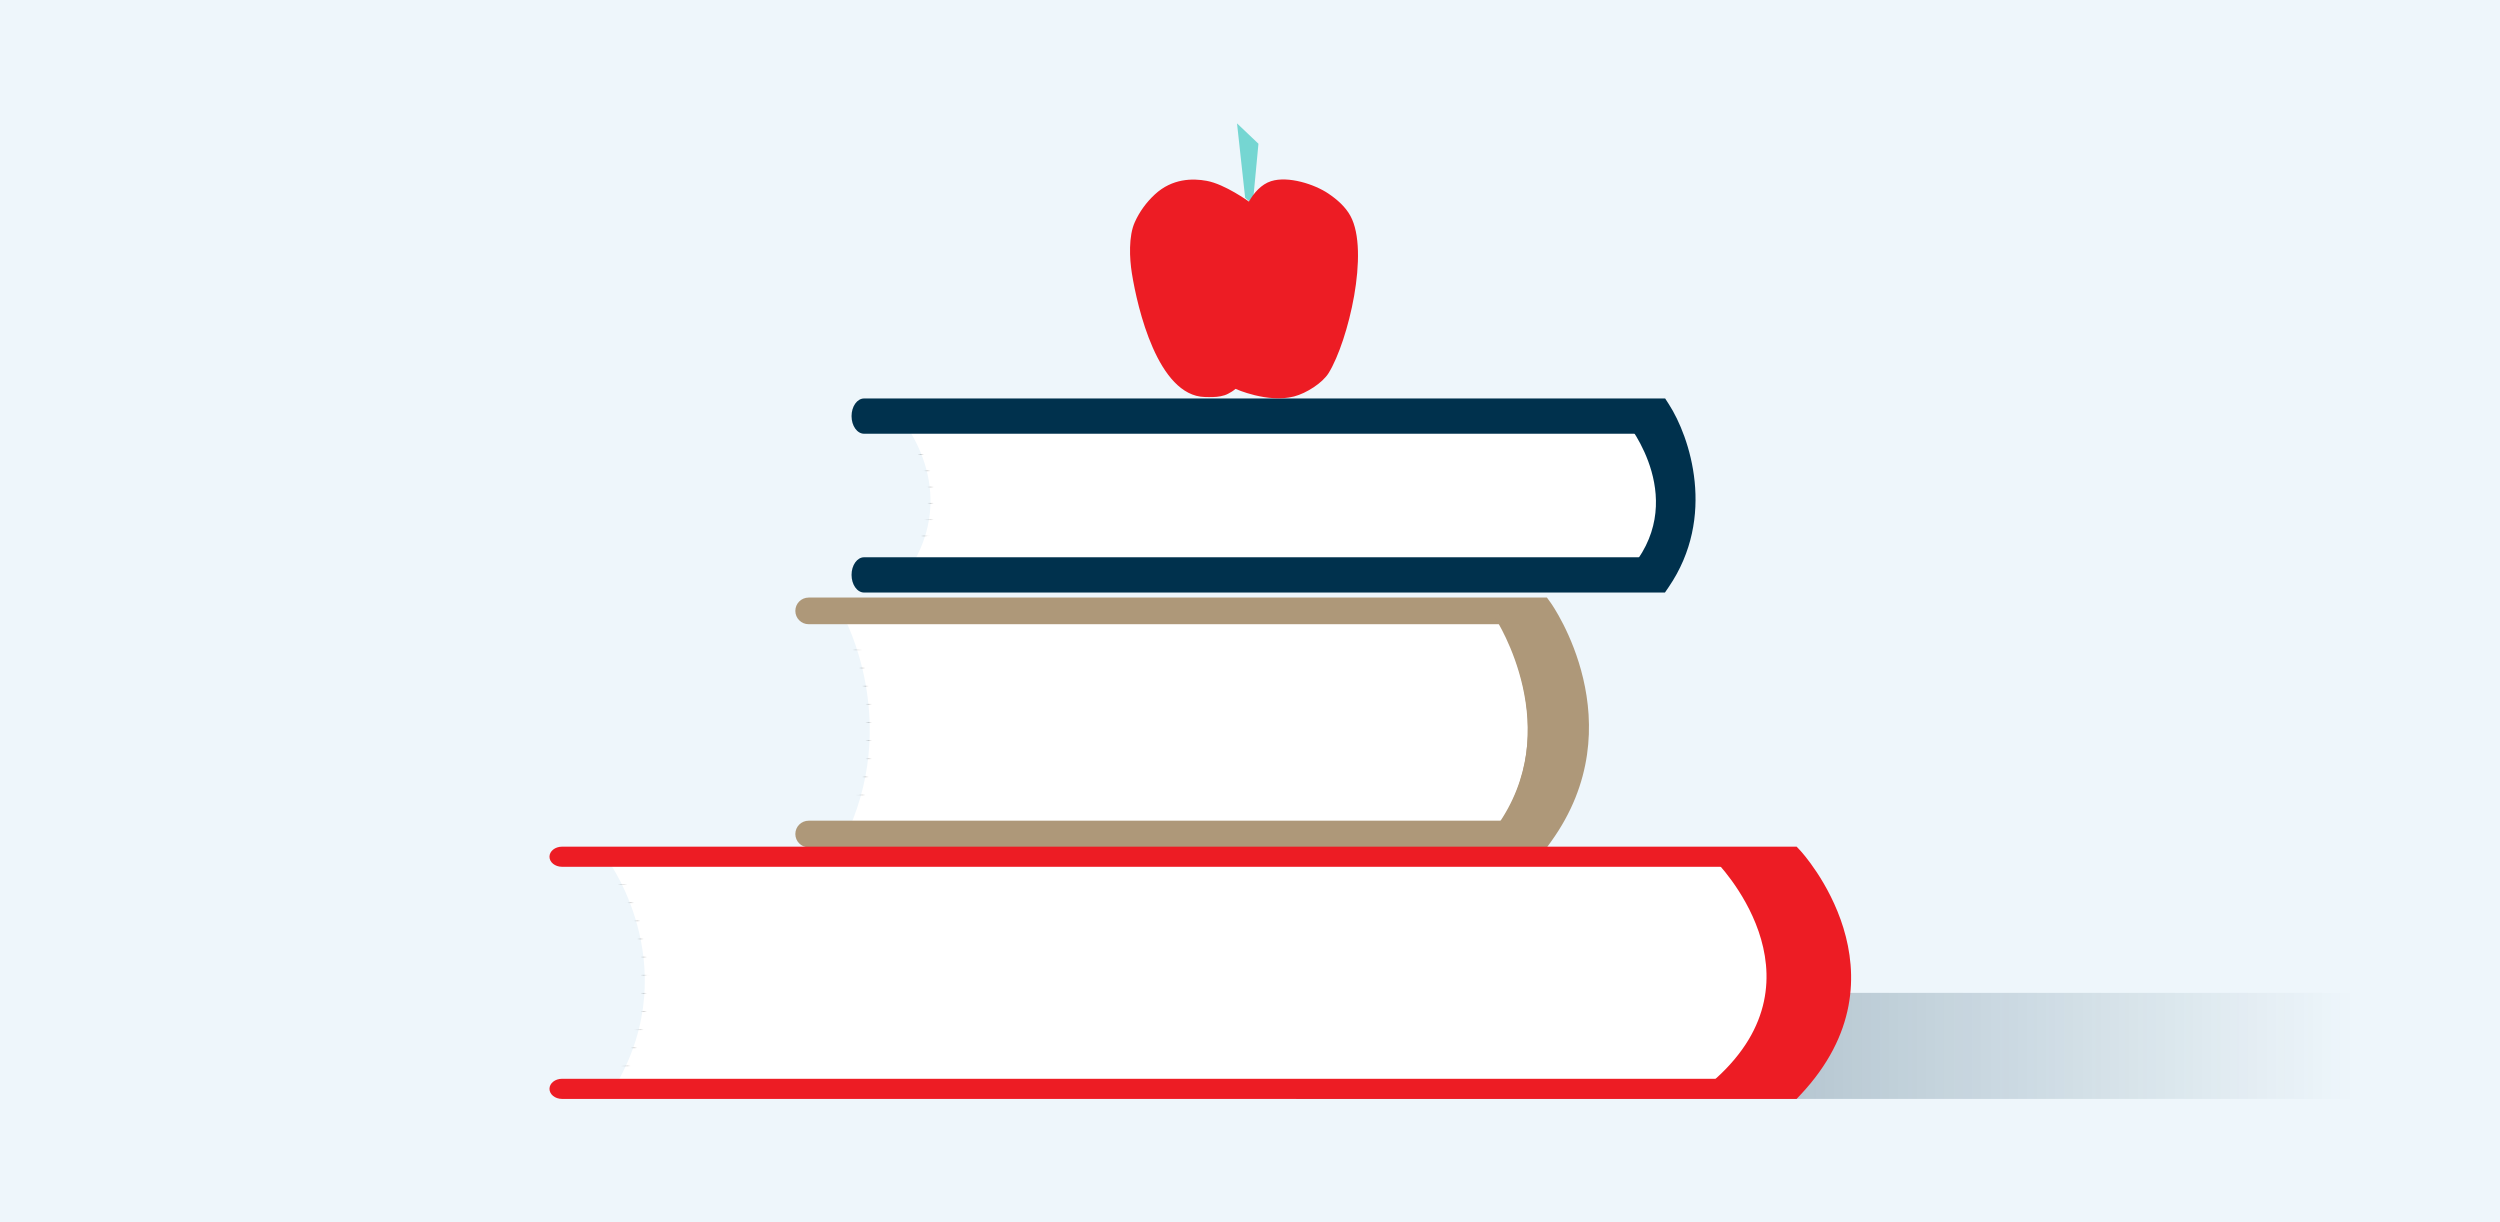 <svg width="767" height="375" viewBox="0 0 767 375" fill="none" xmlns="http://www.w3.org/2000/svg">
<rect width="767" height="375" fill="#EEF6FB"/>
<path d="M397.671 304.613H738.176V337.147H397.671V304.613Z" fill="url(#paint0_linear_982_1356)"/>
<path fill-rule="evenodd" clip-rule="evenodd" d="M258.777 189.093C258.777 189.093 276.922 221.725 258.777 257.948C357.601 257.948 472.512 255.876 472.512 255.876L477.271 230.4L470.755 193.341L458.898 187.423L258.777 189.093Z" fill="white"/>
<path fill-rule="evenodd" clip-rule="evenodd" d="M474.09 258.966H248.096C246.392 258.966 245.008 257.582 245.008 255.878C245.008 254.171 246.392 252.789 248.096 252.789H470.907C490.288 224.481 474.88 196.801 470.862 190.51H248.096C246.392 190.51 245.008 189.126 245.008 187.419C245.008 185.715 246.392 184.333 248.096 184.333H474.09L475.015 185.612C475.272 185.975 500.727 222.061 475.015 257.685L474.09 258.966Z" fill="#AE9879"/>
<path fill-rule="evenodd" clip-rule="evenodd" d="M474.09 258.966H248.096C246.392 258.966 245.008 257.582 245.008 255.878C245.008 254.171 246.392 252.789 248.096 252.789H470.907C490.288 224.481 474.88 196.801 470.862 190.51H248.096C246.392 190.51 245.008 189.126 245.008 187.419C245.008 185.715 246.392 184.333 248.096 184.333H474.09L475.015 185.612C475.272 185.975 500.727 222.061 475.015 257.685L474.09 258.966Z" stroke="#AE9879" stroke-width="2"/>
<path fill-rule="evenodd" clip-rule="evenodd" d="M470.562 257.947L459 253.806C480.926 223.431 459.101 189.645 458.895 189.34L470.668 185.504C470.925 185.884 497.483 220.65 470.562 257.947Z" fill="#AE9879"/>
<mask id="mask0_982_1356" style="mask-type:luminance" maskUnits="userSpaceOnUse" x="258" y="187" width="220" height="72">
<path d="M258.773 189.092C258.773 189.092 276.919 221.727 258.773 257.947C357.599 257.947 472.508 255.878 472.508 255.878L477.27 230.399L470.753 193.34L458.894 187.424" stroke="#333333" stroke-width="0.25"/>
</mask>
<g mask="url(#mask0_982_1356)">
<path d="M218.547 199.389H469.572" stroke="#333333" stroke-width="0.25"/>
</g>
<mask id="mask1_982_1356" style="mask-type:luminance" maskUnits="userSpaceOnUse" x="258" y="187" width="220" height="72">
<path d="M258.773 189.092C258.773 189.092 276.919 221.727 258.773 257.947C357.599 257.947 472.508 255.878 472.508 255.878L477.27 230.399L470.753 193.34L458.894 187.424" stroke="#333333" stroke-width="0.25"/>
</mask>
<g mask="url(#mask1_982_1356)">
<path d="M221.383 204.954H472.408" stroke="#333333" stroke-width="0.25"/>
</g>
<mask id="mask2_982_1356" style="mask-type:luminance" maskUnits="userSpaceOnUse" x="258" y="187" width="220" height="72">
<path d="M258.773 189.092C258.773 189.092 276.919 221.727 258.773 257.947C357.599 257.947 472.508 255.878 472.508 255.878L477.27 230.399L470.753 193.34L458.894 187.424" stroke="#333333" stroke-width="0.25"/>
</mask>
<g mask="url(#mask2_982_1356)">
<path d="M221.383 210.52H472.408" stroke="#333333" stroke-width="0.25"/>
</g>
<mask id="mask3_982_1356" style="mask-type:luminance" maskUnits="userSpaceOnUse" x="258" y="187" width="220" height="72">
<path d="M258.773 189.092C258.773 189.092 276.919 221.727 258.773 257.947C357.599 257.947 472.508 255.878 472.508 255.878L477.27 230.399L470.753 193.34L458.894 187.424" stroke="#333333" stroke-width="0.25"/>
</mask>
<g mask="url(#mask3_982_1356)">
<path d="M221.383 216.083H472.408" stroke="#333333" stroke-width="0.25"/>
</g>
<mask id="mask4_982_1356" style="mask-type:luminance" maskUnits="userSpaceOnUse" x="258" y="187" width="220" height="72">
<path d="M258.773 189.092C258.773 189.092 276.919 221.727 258.773 257.947C357.599 257.947 472.508 255.878 472.508 255.878L477.27 230.399L470.753 193.34L458.894 187.424" stroke="#333333" stroke-width="0.25"/>
</mask>
<g mask="url(#mask4_982_1356)">
<path d="M221.383 221.648H472.408" stroke="#333333" stroke-width="0.25"/>
</g>
<mask id="mask5_982_1356" style="mask-type:luminance" maskUnits="userSpaceOnUse" x="258" y="187" width="220" height="72">
<path d="M258.773 189.092C258.773 189.092 276.919 221.727 258.773 257.947C357.599 257.947 472.508 255.878 472.508 255.878L477.27 230.399L470.753 193.34L458.894 187.424" stroke="#333333" stroke-width="0.25"/>
</mask>
<g mask="url(#mask5_982_1356)">
<path d="M221.383 227.214H472.408" stroke="#333333" stroke-width="0.25"/>
</g>
<mask id="mask6_982_1356" style="mask-type:luminance" maskUnits="userSpaceOnUse" x="258" y="187" width="220" height="72">
<path d="M258.773 189.092C258.773 189.092 276.919 221.727 258.773 257.947C357.599 257.947 472.508 255.878 472.508 255.878L477.27 230.399L470.753 193.34L458.894 187.424" stroke="#333333" stroke-width="0.25"/>
</mask>
<g mask="url(#mask6_982_1356)">
<path d="M221.383 232.779H472.408" stroke="#333333" stroke-width="0.25"/>
</g>
<mask id="mask7_982_1356" style="mask-type:luminance" maskUnits="userSpaceOnUse" x="258" y="187" width="220" height="72">
<path d="M258.773 189.092C258.773 189.092 276.919 221.727 258.773 257.947C357.599 257.947 472.508 255.878 472.508 255.878L477.27 230.399L470.753 193.34L458.894 187.424" stroke="#333333" stroke-width="0.25"/>
</mask>
<g mask="url(#mask7_982_1356)">
<path d="M221.383 238.343H472.408" stroke="#333333" stroke-width="0.25"/>
</g>
<mask id="mask8_982_1356" style="mask-type:luminance" maskUnits="userSpaceOnUse" x="258" y="187" width="220" height="72">
<path d="M258.773 189.092C258.773 189.092 276.919 221.727 258.773 257.947C357.599 257.947 472.508 255.878 472.508 255.878L477.27 230.399L470.753 193.34L458.894 187.424" stroke="#333333" stroke-width="0.25"/>
</mask>
<g mask="url(#mask8_982_1356)">
<path d="M221.383 243.908H472.408" stroke="#333333" stroke-width="0.25"/>
</g>
<path fill-rule="evenodd" clip-rule="evenodd" d="M470.519 258.445L458.957 254.303C480.883 223.931 459.056 190.143 458.852 189.838L470.625 186.001C470.882 186.381 497.44 221.15 470.519 258.445Z" fill="#AE9879"/>
<path fill-rule="evenodd" clip-rule="evenodd" d="M186.902 264.583C186.902 264.583 211.494 298.53 186.902 336.212C320.855 336.212 549.293 334.058 549.293 334.058L555.744 307.553L546.911 269.001L530.838 262.843L186.902 264.583Z" fill="white"/>
<path fill-rule="evenodd" clip-rule="evenodd" d="M551.209 337.147H172.428C170.303 337.147 168.58 335.763 168.58 334.059C168.58 332.352 170.303 330.97 172.428 330.97H547.354C573.938 301.302 552.613 272.276 547.298 265.932H172.428C170.303 265.932 168.58 264.55 168.58 262.844C168.58 261.139 170.303 259.757 172.428 259.757H551.209L552.36 260.983C552.716 261.358 587.199 298.879 552.36 335.919L551.209 337.147Z" fill="#ED1C24"/>
<mask id="mask9_982_1356" style="mask-type:luminance" maskUnits="userSpaceOnUse" x="186" y="262" width="371" height="75">
<path d="M187.07 264.582C187.07 264.582 211.662 298.529 187.07 336.213C321.023 336.213 549.461 334.057 549.461 334.057L555.912 307.552L547.079 269L531.006 262.842" stroke="#333333" stroke-width="0.25"/>
</mask>
<g mask="url(#mask9_982_1356)">
<path d="M160.736 276.942H546.024" stroke="#333333" stroke-width="0.25"/>
</g>
<mask id="mask10_982_1356" style="mask-type:luminance" maskUnits="userSpaceOnUse" x="186" y="262" width="371" height="75">
<path d="M187.07 264.582C187.07 264.582 211.662 298.529 187.07 336.213C321.023 336.213 549.461 334.057 549.461 334.057L555.912 307.552L547.079 269L531.006 262.842" stroke="#333333" stroke-width="0.25"/>
</mask>
<g mask="url(#mask10_982_1356)">
<path d="M164.273 282.508H549.563" stroke="#333333" stroke-width="0.25"/>
</g>
<mask id="mask11_982_1356" style="mask-type:luminance" maskUnits="userSpaceOnUse" x="186" y="262" width="371" height="75">
<path d="M187.07 264.582C187.07 264.582 211.662 298.529 187.07 336.213C321.023 336.213 549.461 334.057 549.461 334.057L555.912 307.552L547.079 269L531.006 262.842" stroke="#333333" stroke-width="0.25"/>
</mask>
<g mask="url(#mask11_982_1356)">
<path d="M164.273 288.071H549.563" stroke="#333333" stroke-width="0.25"/>
</g>
<mask id="mask12_982_1356" style="mask-type:luminance" maskUnits="userSpaceOnUse" x="186" y="262" width="371" height="75">
<path d="M187.07 264.582C187.07 264.582 211.662 298.529 187.07 336.213C321.023 336.213 549.461 334.057 549.461 334.057L555.912 307.552L547.079 269L531.006 262.842" stroke="#333333" stroke-width="0.25"/>
</mask>
<g mask="url(#mask12_982_1356)">
<path d="M164.273 293.637H549.563" stroke="#333333" stroke-width="0.25"/>
</g>
<mask id="mask13_982_1356" style="mask-type:luminance" maskUnits="userSpaceOnUse" x="186" y="262" width="371" height="75">
<path d="M187.07 264.582C187.07 264.582 211.662 298.529 187.07 336.213C321.023 336.213 549.461 334.057 549.461 334.057L555.912 307.552L547.079 269L531.006 262.842" stroke="#333333" stroke-width="0.25"/>
</mask>
<g mask="url(#mask13_982_1356)">
<path d="M164.273 271.377H549.563" stroke="#333333" stroke-width="0.25"/>
</g>
<mask id="mask14_982_1356" style="mask-type:luminance" maskUnits="userSpaceOnUse" x="186" y="262" width="371" height="75">
<path d="M187.07 264.582C187.07 264.582 211.662 298.529 187.07 336.213C321.023 336.213 549.461 334.057 549.461 334.057L555.912 307.552L547.079 269L531.006 262.842" stroke="#333333" stroke-width="0.25"/>
</mask>
<g mask="url(#mask14_982_1356)">
<path d="M164.273 299.202H549.563" stroke="#333333" stroke-width="0.25"/>
</g>
<mask id="mask15_982_1356" style="mask-type:luminance" maskUnits="userSpaceOnUse" x="186" y="262" width="371" height="75">
<path d="M187.07 264.582C187.07 264.582 211.662 298.529 187.07 336.213C321.023 336.213 549.461 334.057 549.461 334.057L555.912 307.552L547.079 269L531.006 262.842" stroke="#333333" stroke-width="0.25"/>
</mask>
<g mask="url(#mask15_982_1356)">
<path d="M164.273 304.765H549.563" stroke="#333333" stroke-width="0.25"/>
</g>
<mask id="mask16_982_1356" style="mask-type:luminance" maskUnits="userSpaceOnUse" x="186" y="262" width="371" height="75">
<path d="M187.07 264.582C187.07 264.582 211.662 298.529 187.07 336.213C321.023 336.213 549.461 334.057 549.461 334.057L555.912 307.552L547.079 269L531.006 262.842" stroke="#333333" stroke-width="0.25"/>
</mask>
<g mask="url(#mask16_982_1356)">
<path d="M164.273 310.331H549.563" stroke="#333333" stroke-width="0.25"/>
</g>
<mask id="mask17_982_1356" style="mask-type:luminance" maskUnits="userSpaceOnUse" x="186" y="262" width="371" height="75">
<path d="M187.07 264.582C187.07 264.582 211.662 298.529 187.07 336.213C321.023 336.213 549.461 334.057 549.461 334.057L555.912 307.552L547.079 269L531.006 262.842" stroke="#333333" stroke-width="0.25"/>
</mask>
<g mask="url(#mask17_982_1356)">
<path d="M164.273 315.896H549.563" stroke="#333333" stroke-width="0.25"/>
</g>
<mask id="mask18_982_1356" style="mask-type:luminance" maskUnits="userSpaceOnUse" x="186" y="262" width="371" height="75">
<path d="M187.07 264.582C187.07 264.582 211.662 298.529 187.07 336.213C321.023 336.213 549.461 334.057 549.461 334.057L555.912 307.552L547.079 269L531.006 262.842" stroke="#333333" stroke-width="0.25"/>
</mask>
<g mask="url(#mask18_982_1356)">
<path d="M164.273 321.461H549.563" stroke="#333333" stroke-width="0.25"/>
</g>
<mask id="mask19_982_1356" style="mask-type:luminance" maskUnits="userSpaceOnUse" x="186" y="262" width="371" height="75">
<path d="M187.07 264.582C187.07 264.582 211.662 298.529 187.07 336.213C321.023 336.213 549.461 334.057 549.461 334.057L555.912 307.552L547.079 269L531.006 262.842" stroke="#333333" stroke-width="0.25"/>
</mask>
<g mask="url(#mask19_982_1356)">
<path d="M157.201 327.025H542.489" stroke="#333333" stroke-width="0.25"/>
</g>
<path fill-rule="evenodd" clip-rule="evenodd" d="M544.857 335.319L526.305 331.012C561.49 299.414 526.466 264.263 526.135 263.948L545.027 259.956C545.438 260.35 588.057 296.52 544.857 335.319Z" fill="#ED1C24"/>
<path fill-rule="evenodd" clip-rule="evenodd" d="M276.715 128.852C276.715 128.852 296.446 152.074 276.715 177.853C384.194 177.853 509.167 176.379 509.167 176.379L514.344 158.246L507.256 131.876L494.36 127.662L276.715 128.852Z" fill="white"/>
<path fill-rule="evenodd" clip-rule="evenodd" d="M510.805 181.791H265.1C262.977 181.791 261.254 179.368 261.254 176.38C261.254 173.392 262.977 170.97 265.1 170.97H507.467C517.305 154.817 510.199 138.424 507.342 133.071H265.1C262.977 133.071 261.254 130.651 261.254 127.661C261.254 124.675 262.977 122.252 265.1 122.252H510.872L512.019 124.034C518.439 134.006 526.684 158.567 511.94 180.132L510.805 181.791Z" fill="#00314D"/>
<mask id="mask20_982_1356" style="mask-type:luminance" maskUnits="userSpaceOnUse" x="276" y="127" width="244" height="51">
<path d="M276.186 128.557C276.186 128.557 296.859 151.779 276.722 177.555C386.405 177.555 513.937 176.084 513.937 176.084L519.225 157.951L511.99 131.578L498.83 127.365" stroke="#333333" stroke-width="0.25"/>
</mask>
<g mask="url(#mask20_982_1356)">
<path d="M201.637 139.435H514.296" stroke="#333333" stroke-width="0.25"/>
</g>
<mask id="mask21_982_1356" style="mask-type:luminance" maskUnits="userSpaceOnUse" x="276" y="127" width="244" height="51">
<path d="M276.186 128.557C276.186 128.557 296.859 151.779 276.722 177.555C386.405 177.555 513.937 176.084 513.937 176.084L519.225 157.951L511.99 131.578L498.83 127.365" stroke="#333333" stroke-width="0.25"/>
</mask>
<g mask="url(#mask21_982_1356)">
<path d="M201.637 144.432H514.296" stroke="#333333" stroke-width="0.25"/>
</g>
<mask id="mask22_982_1356" style="mask-type:luminance" maskUnits="userSpaceOnUse" x="276" y="127" width="244" height="51">
<path d="M276.186 128.557C276.186 128.557 296.859 151.779 276.722 177.555C386.405 177.555 513.937 176.084 513.937 176.084L519.225 157.951L511.99 131.578L498.83 127.365" stroke="#333333" stroke-width="0.25"/>
</mask>
<g mask="url(#mask22_982_1356)">
<path d="M201.637 154.425H514.296" stroke="#333333" stroke-width="0.25"/>
</g>
<mask id="mask23_982_1356" style="mask-type:luminance" maskUnits="userSpaceOnUse" x="276" y="127" width="244" height="51">
<path d="M276.186 128.557C276.186 128.557 296.859 151.779 276.722 177.555C386.405 177.555 513.937 176.084 513.937 176.084L519.225 157.951L511.99 131.578L498.83 127.365" stroke="#333333" stroke-width="0.25"/>
</mask>
<g mask="url(#mask23_982_1356)">
<path d="M201.637 164.417H514.296" stroke="#333333" stroke-width="0.25"/>
</g>
<mask id="mask24_982_1356" style="mask-type:luminance" maskUnits="userSpaceOnUse" x="276" y="127" width="244" height="51">
<path d="M276.186 128.557C276.186 128.557 296.859 151.779 276.722 177.555C386.405 177.555 513.937 176.084 513.937 176.084L519.225 157.951L511.99 131.578L498.83 127.365" stroke="#333333" stroke-width="0.25"/>
</mask>
<g mask="url(#mask24_982_1356)">
<path d="M205.17 149.427H517.831" stroke="#333333" stroke-width="0.25"/>
</g>
<mask id="mask25_982_1356" style="mask-type:luminance" maskUnits="userSpaceOnUse" x="276" y="127" width="244" height="51">
<path d="M276.186 128.557C276.186 128.557 296.859 151.779 276.722 177.555C386.405 177.555 513.937 176.084 513.937 176.084L519.225 157.951L511.99 131.578L498.83 127.365" stroke="#333333" stroke-width="0.25"/>
</mask>
<g mask="url(#mask25_982_1356)">
<path d="M205.17 159.422H517.831" stroke="#333333" stroke-width="0.25"/>
</g>
<path fill-rule="evenodd" clip-rule="evenodd" d="M509.667 178.535L499.264 175.588C518.996 153.97 499.353 129.926 499.168 129.712L509.763 126.979C509.994 127.249 530.79 152.023 509.667 178.535Z" fill="#00314D"/>
<path fill-rule="evenodd" clip-rule="evenodd" d="M384.337 62.677L382.008 60.663L379.516 37.852L386.094 44.099L384.337 62.677Z" fill="#75D6D2"/>
<path fill-rule="evenodd" clip-rule="evenodd" d="M383.175 61.851C383.175 61.851 375.82 56.512 370.212 55.483C365.907 54.69 359.645 54.712 354.319 59.639C351.677 62.086 349.601 64.961 348.161 68.151C346.207 72.47 346.531 79.299 347.255 83.818C348.966 94.538 355.23 121.396 369.613 121.807C371.233 121.855 372.909 121.884 374.512 121.569C375.312 121.411 376.098 121.168 376.807 120.788C377.605 120.358 378.355 119.935 379.05 119.303C379.05 119.303 388.9 123.747 397.024 121.634C400.856 120.634 405.8 117.452 407.668 114.382C413.658 104.556 420.227 77.138 414.319 66.259C412.797 63.461 410.271 61.228 407.538 59.385C403.322 56.539 395.248 53.907 389.963 55.582C386.984 56.522 384.655 59.228 383.237 61.735C383.218 61.774 383.196 61.812 383.175 61.851Z" fill="#ED1C24"/>
<defs>
<linearGradient id="paint0_linear_982_1356" x1="722.256" y1="327.531" x2="166.667" y2="327.531" gradientUnits="userSpaceOnUse">
<stop stop-color="#03324D" stop-opacity="0"/>
<stop offset="0.35" stop-color="#03324D" stop-opacity="0.27"/>
<stop offset="1" stop-color="#03324D" stop-opacity="0.9"/>
</linearGradient>
</defs>
</svg>
